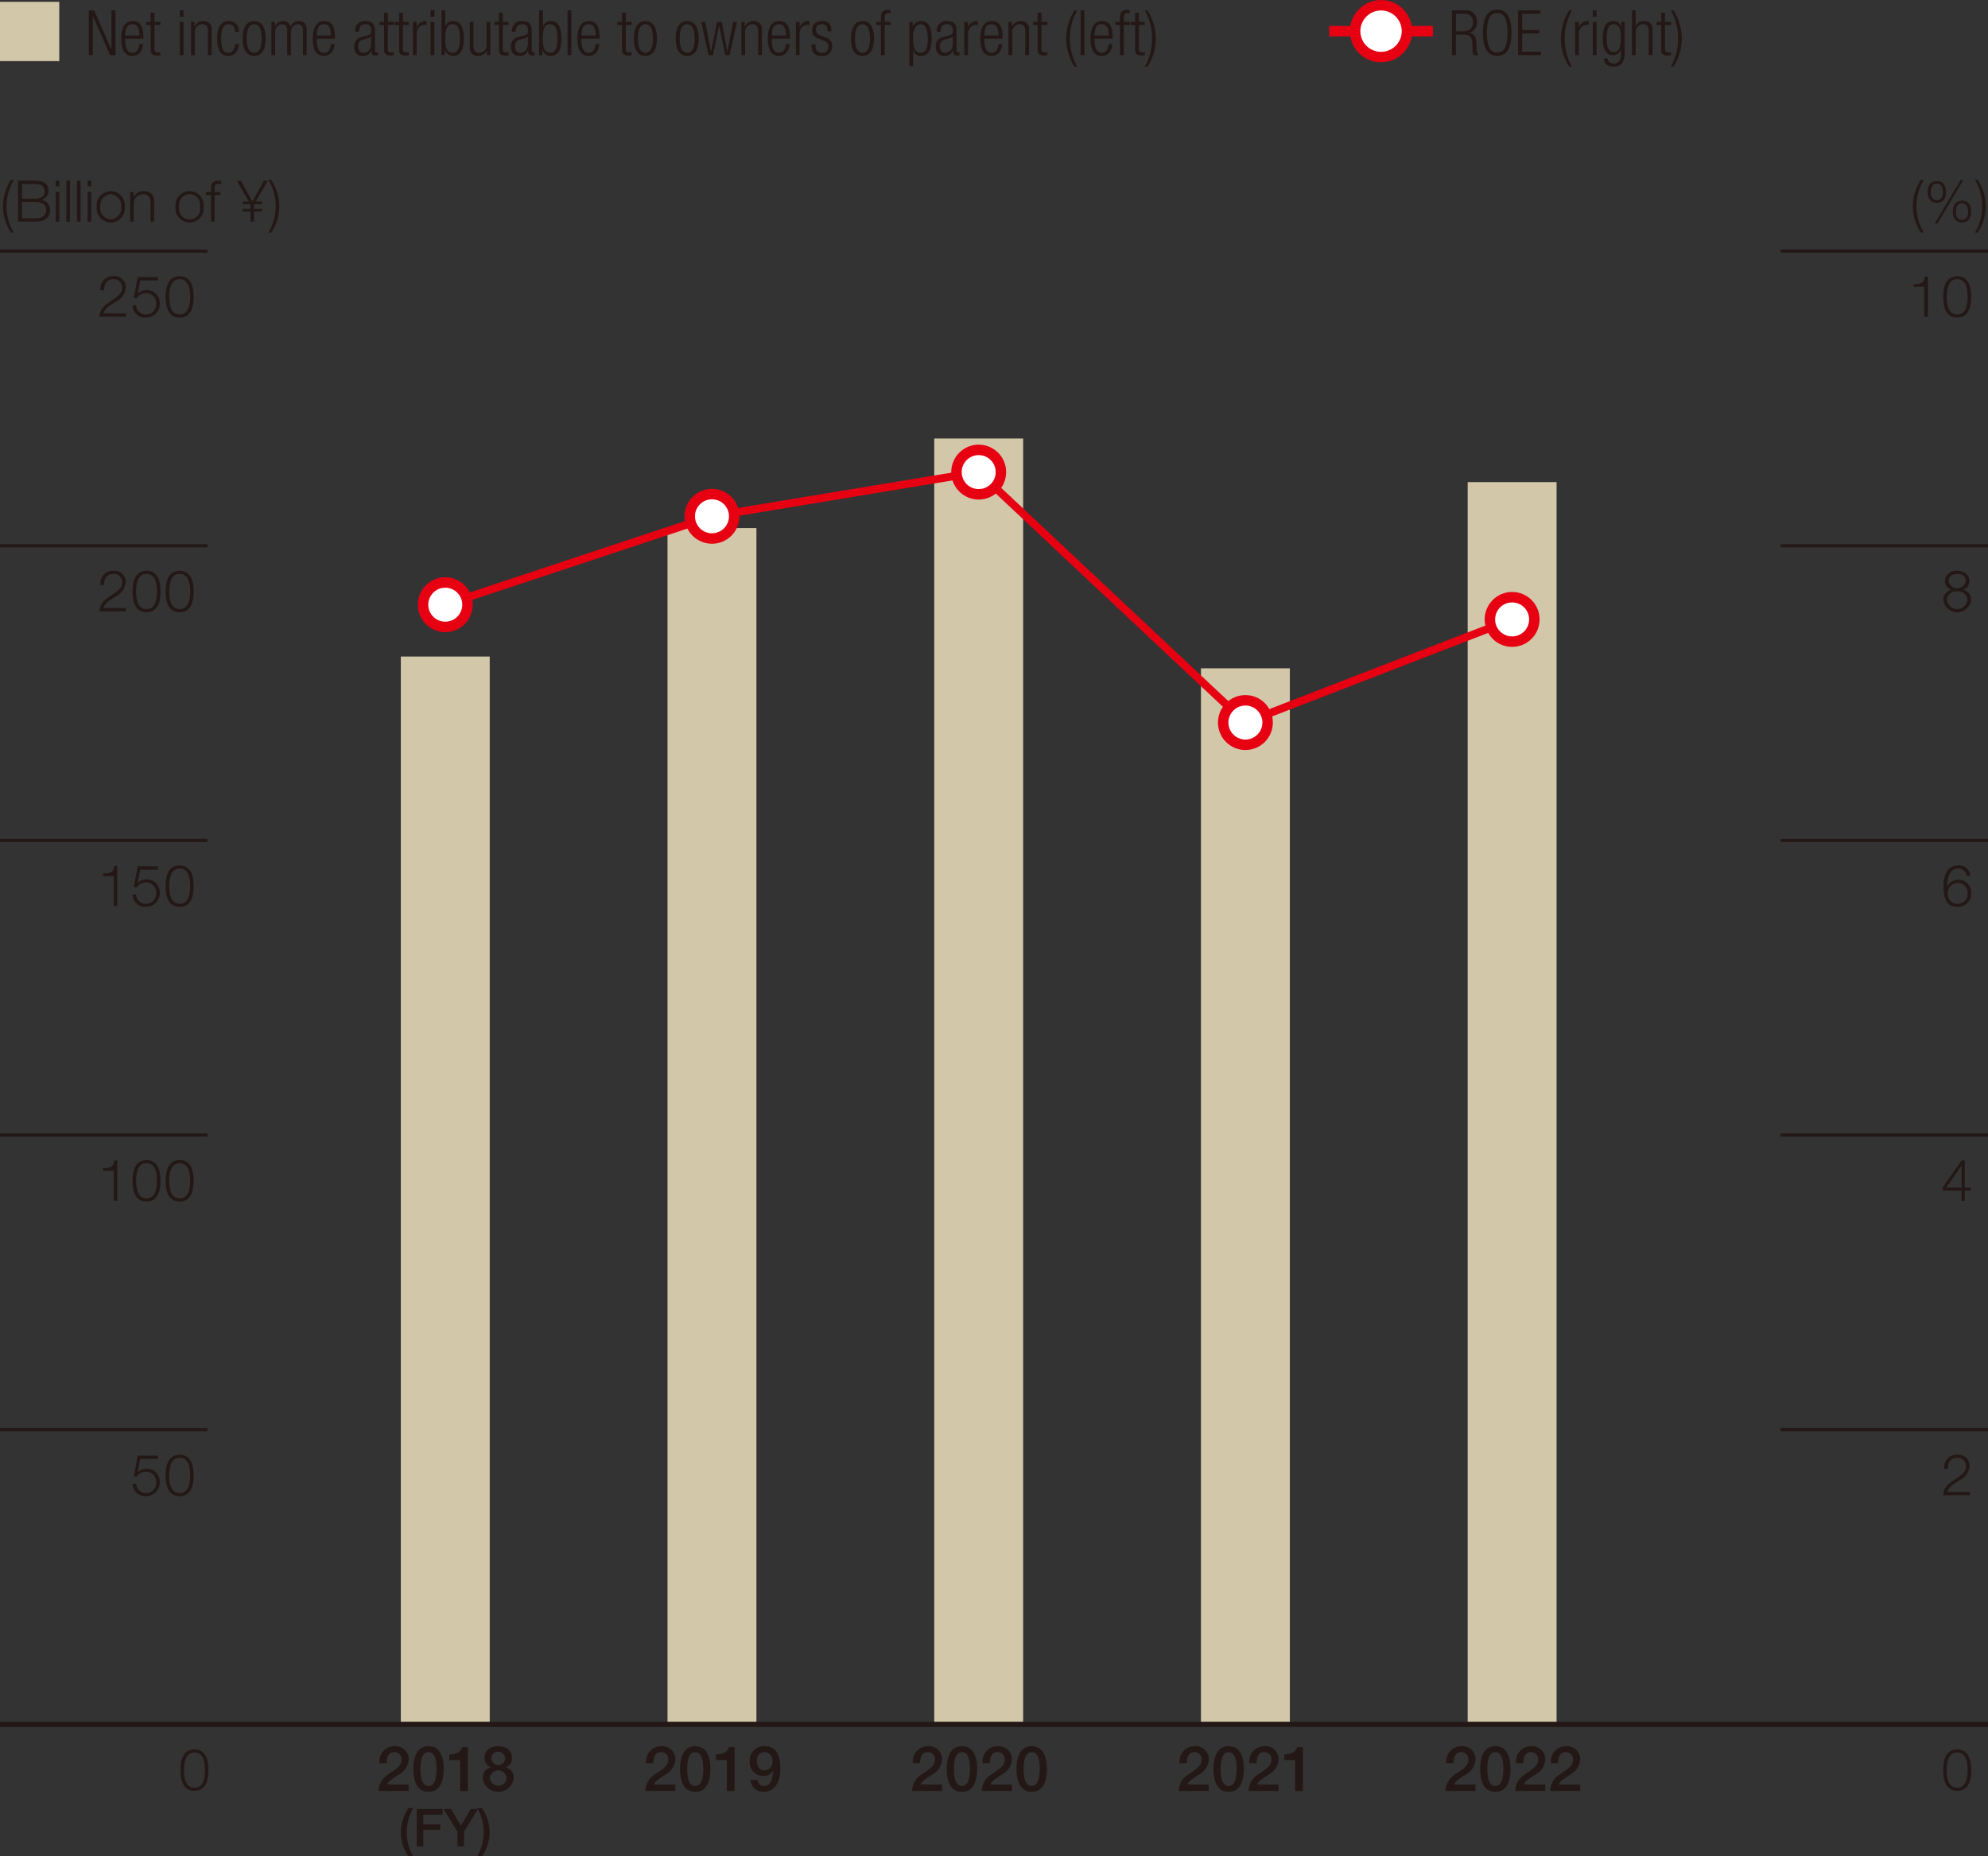 <svg xmlns="http://www.w3.org/2000/svg" viewBox="0 0 190.157 177.563"><rect x="0" y="0" width="190.157" height="177.563" fill="#333333" stroke="none"/><defs><style>.cls-1{fill:#231815}.cls-2{fill:none;stroke:#231815}.cls-2,.cls-5{stroke-miterlimit:10}.cls-2{stroke-width:.3px}.cls-3{fill:#d2c7a9}.cls-5{stroke:#e60012;fill:#fff}</style></defs><g id="レイヤー_2" data-name="レイヤー 2"><g id="レイヤー_4" data-name="レイヤー 4"><path class="cls-1" d="M1.055 22.25a4.6 4.6 0 0 1-.775-2.51 4.687 4.687 0 0 1 .775-2.54h.274a4.987 4.987 0 0 0-.7 2.67 4.839 4.839 0 0 0 .7 2.384ZM1.722 17.279H3.38c.659 0 1.259.23 1.259.961a.892.892 0 0 1-.682.879v.01a.92.92 0 0 1 .829.956c0 .374-.132 1.116-1.406 1.116H1.722ZM2.1 19h1.28c.6 0 .885-.3.885-.665 0-.489-.3-.736-.885-.736H2.1Zm0 1.884h1.28c.556 0 1.033-.181 1.033-.807 0-.5-.379-.758-1.033-.758H2.1ZM5.329 17.279h.347v.554h-.347Zm0 1.087h.347V21.2h-.347ZM6.347 17.279h.345V21.2h-.345ZM7.364 17.279h.346V21.2h-.346ZM8.382 17.279h.346v.554h-.346Zm0 1.087h.346V21.2h-.346ZM11.932 19.784a1.349 1.349 0 1 1-2.681 0 1.349 1.349 0 1 1 2.681 0Zm-2.335 0a1.078 1.078 0 0 0 .994 1.208 1.078 1.078 0 0 0 1-1.208 1.078 1.078 0 0 0-1-1.209 1.078 1.078 0 0 0-.991 1.209ZM12.446 18.366h.346v.489h.008a.959.959 0 0 1 .906-.571c.8 0 1.038.418 1.038 1.093V21.2H14.4v-1.768c0-.489-.16-.857-.719-.857a.9.9 0 0 0-.891.972V21.2h-.346ZM19.472 19.784a1.349 1.349 0 1 1-2.681 0 1.349 1.349 0 1 1 2.681 0Zm-2.334 0a1.013 1.013 0 1 0 1.988 0 1.013 1.013 0 1 0-1.988 0ZM21.085 18.658h-.561V21.2h-.345v-2.542H19.7v-.292h.484v-.258c-.006-.488.132-.829.686-.829a1.863 1.863 0 0 1 .291.021v.3a1.454 1.454 0 0 0-.253-.027c-.383 0-.373.241-.379.549v.247h.561ZM23.22 19.284h.58l-1.155-2h.4l1.094 2 1.1-2h.38l-1.159 2h.6v.247h-.72l-.033.054v.4h.753v.247h-.753v.968h-.346v-.967h-.741v-.247h.742v-.4l-.033-.054h-.709ZM25.943 17.2a4.6 4.6 0 0 1 .775 2.511 4.688 4.688 0 0 1-.775 2.543h-.274a4.986 4.986 0 0 0 .7-2.669 4.843 4.843 0 0 0-.7-2.385ZM183.74 22.25a4.605 4.605 0 0 1-.774-2.51 4.694 4.694 0 0 1 .774-2.544h.276a4.97 4.97 0 0 0-.7 2.67 4.83 4.83 0 0 0 .7 2.384ZM186.138 18.361c0 .588-.253 1.038-.874 1.038s-.873-.45-.873-1.038.253-1.038.873-1.038.874.45.874 1.038Zm-1.456 0c0 .346.121.786.582.786s.583-.44.583-.786-.121-.8-.583-.8-.582.453-.582.805Zm2.862-1.148h.258l-2.483 4.169h-.263Zm1 3.027c0 .588-.253 1.038-.873 1.038s-.874-.45-.874-1.038.253-1.038.874-1.038.878.455.878 1.043Zm-1.456 0c0 .346.121.786.583.786s.582-.44.582-.786-.121-.8-.582-.8-.578.46-.578.81ZM189.17 17.2a4.6 4.6 0 0 1 .774 2.511 4.7 4.7 0 0 1-.774 2.543h-.27a4.986 4.986 0 0 0 .7-2.669 4.853 4.853 0 0 0-.7-2.385Z"/><path class="cls-2" d="M0 136.754h19.843"/><path class="cls-1" d="M13.032 141.93a.9.9 0 0 0 .945.89.98.98 0 0 0 .961-1.049.966.966 0 0 0-.983-1 1.015 1.015 0 0 0-.857.456h-.3l.374-1.994H15.1v.318h-1.684l-.247 1.275.011.01a1.108 1.108 0 0 1 .813-.356 1.242 1.242 0 0 1 1.291 1.329 1.3 1.3 0 0 1-1.335 1.3 1.176 1.176 0 0 1-1.263-1.181ZM18.523 141.128c0 .9-.219 1.983-1.34 1.983s-1.34-1.082-1.34-1.978.219-1.982 1.34-1.982 1.34 1.082 1.34 1.977Zm-2.335 0c0 .67.116 1.692 1 1.692s1-1.022 1-1.692-.116-1.686-1-1.686-1 1.021-1 1.686Z"/><path class="cls-2" d="M0 108.57h19.843"/><path class="cls-1" d="M9.853 111.742c.6-.023.978-.034 1.082-.742h.28v3.845h-.346v-2.857H9.853ZM15.355 112.945c0 .9-.219 1.982-1.34 1.982s-1.34-1.082-1.34-1.977.22-1.984 1.34-1.984 1.34 1.082 1.34 1.979Zm-2.334 0c0 .67.115 1.691.994 1.691s.995-1.021.995-1.691-.116-1.688-.995-1.688-.994 1.022-.994 1.688ZM18.523 112.945c0 .9-.219 1.982-1.34 1.982s-1.34-1.082-1.34-1.977.219-1.984 1.34-1.984 1.34 1.082 1.34 1.979Zm-2.335 0c0 .67.116 1.691 1 1.691s1-1.021 1-1.691-.116-1.688-1-1.688-1 1.022-1 1.688Z"/><path class="cls-2" d="M0 80.387h19.843"/><path class="cls-1" d="M9.853 83.557c.6-.021.978-.033 1.082-.741h.28v3.845h-.346V83.8H9.853ZM13.032 85.562a.9.9 0 0 0 .945.89.98.98 0 0 0 .961-1.049.966.966 0 0 0-.983-1 1.015 1.015 0 0 0-.857.456h-.3l.374-1.994H15.1v.319h-1.684l-.247 1.274.011.011a1.105 1.105 0 0 1 .813-.357 1.241 1.241 0 0 1 1.291 1.329 1.3 1.3 0 0 1-1.335 1.3 1.177 1.177 0 0 1-1.263-1.182ZM18.523 84.76c0 .9-.219 1.984-1.34 1.984s-1.34-1.083-1.34-1.978.219-1.983 1.34-1.983 1.34 1.082 1.34 1.977Zm-2.335 0c0 .67.116 1.692 1 1.692s1-1.022 1-1.692-.116-1.686-1-1.686-1 1.026-1 1.686Z"/><path class="cls-2" d="M0 52.203h19.843"/><path class="cls-1" d="M12.05 58.477H9.518c.027-1.143 1.2-1.423 1.851-2.076a.958.958 0 0 0 .319-.726.792.792 0 0 0-.863-.785c-.632 0-.879.506-.868 1.071h-.346a1.185 1.185 0 0 1 1.231-1.361 1.065 1.065 0 0 1 1.191 1.082 1.69 1.69 0 0 1-.967 1.368c-.373.252-1.059.593-1.153 1.11h2.137ZM15.355 56.577c0 .9-.219 1.983-1.34 1.983s-1.34-1.083-1.34-1.977.22-1.984 1.34-1.984 1.34 1.082 1.34 1.978Zm-2.334 0c0 .67.115 1.691.994 1.691s.995-1.021.995-1.691-.116-1.687-.995-1.687-.994 1.022-.994 1.687ZM18.523 56.577c0 .9-.219 1.983-1.34 1.983s-1.34-1.083-1.34-1.977.219-1.984 1.34-1.984 1.34 1.082 1.34 1.978Zm-2.335 0c0 .67.116 1.691 1 1.691s1-1.021 1-1.691-.116-1.687-1-1.687-1 1.022-1 1.687Z"/><path class="cls-2" d="M0 24.019h19.843"/><path class="cls-1" d="M12.05 30.293H9.518c.027-1.142 1.2-1.422 1.851-2.076a.957.957 0 0 0 .319-.725.792.792 0 0 0-.863-.785c-.632 0-.879.5-.868 1.071h-.346a1.185 1.185 0 0 1 1.231-1.362 1.065 1.065 0 0 1 1.191 1.084 1.693 1.693 0 0 1-.967 1.368c-.373.252-1.059.592-1.153 1.109h2.137ZM13.032 29.2a.9.9 0 0 0 .945.889.979.979 0 0 0 .961-1.048.966.966 0 0 0-.983-1 1.015 1.015 0 0 0-.857.456h-.3l.374-1.994H15.1v.319h-1.684l-.247 1.274.011.011a1.1 1.1 0 0 1 .813-.357 1.241 1.241 0 0 1 1.291 1.329 1.3 1.3 0 0 1-1.335 1.3 1.176 1.176 0 0 1-1.263-1.179ZM18.523 28.393c0 .9-.219 1.983-1.34 1.983s-1.34-1.083-1.34-1.977.219-1.983 1.34-1.983 1.34 1.084 1.34 1.977Zm-2.335 0c0 .67.116 1.691 1 1.691s1-1.021 1-1.691-.116-1.686-1-1.686-1 1.021-1 1.686Z"/><path class="cls-2" d="M170.315 136.754h19.842"/><path class="cls-1" d="M188.412 143.029h-2.532c.027-1.143 1.2-1.423 1.851-2.076a.959.959 0 0 0 .319-.726.791.791 0 0 0-.862-.785c-.632 0-.879.5-.869 1.071h-.345a1.184 1.184 0 0 1 1.23-1.362 1.065 1.065 0 0 1 1.192 1.082 1.69 1.69 0 0 1-.967 1.367c-.373.253-1.06.594-1.154 1.11h2.137ZM19.941 169.312c0 .9-.22 1.982-1.341 1.982s-1.34-1.082-1.34-1.977.22-1.983 1.34-1.983 1.341 1.082 1.341 1.978Zm-2.336 0c0 .67.116 1.691 1 1.691s.995-1.021.995-1.691-.116-1.687-.995-1.687-1 1.022-1 1.687ZM188.55 169.312c0 .9-.22 1.982-1.341 1.982s-1.34-1.082-1.34-1.977.22-1.983 1.34-1.983 1.341 1.082 1.341 1.978Zm-2.335 0c0 .67.115 1.691.994 1.691s1-1.021 1-1.691-.116-1.687-1-1.687-.994 1.022-.994 1.687Z"/><path class="cls-2" d="M170.315 108.57h19.842"/><path class="cls-1" d="m185.847 113.554 1.78-2.554h.313v2.6h.577v.291h-.577v.957h-.319v-.957h-1.774Zm1.774.043v-2.092h-.011l-1.45 2.092Z"/><path class="cls-2" d="M170.315 80.387h19.842"/><path class="cls-1" d="M188.11 83.788a.779.779 0 0 0-.8-.714c-.9 0-1.061 1.021-1.061 1.719h.011a1.149 1.149 0 0 1 1.022-.637 1.212 1.212 0 0 1 1.269 1.285 1.262 1.262 0 0 1-1.3 1.3c-.934 0-1.346-.544-1.346-2.044 0-.456.116-1.917 1.373-1.917a1.063 1.063 0 0 1 1.181 1Zm-1.791 1.675a.9.9 0 0 0 .962.989.94.94 0 0 0 .923-.989.945.945 0 1 0-1.885 0Z"/><path class="cls-2" d="M170.315 52.203h19.842"/><path class="cls-1" d="M187.748 56.407v.01a.938.938 0 0 1 .785.984 1.335 1.335 0 0 1-2.647 0 .965.965 0 0 1 .78-.984v-.01a.832.832 0 0 1-.627-.847 1.038 1.038 0 0 1 1.161-.96c.571 0 1.17.3 1.17.961a.842.842 0 0 1-.622.846Zm.44.994a.863.863 0 0 0-.979-.835.851.851 0 0 0-.978.835.986.986 0 0 0 1.957 0Zm-.16-1.841c0-.439-.357-.67-.819-.67-.423 0-.823.231-.823.67a.829.829 0 0 0 1.642 0Z"/><path class="cls-2" d="M170.315 24.019h19.842"/><path class="cls-1" d="M183.047 27.19c.6-.022.978-.033 1.082-.741h.28v3.844h-.346v-2.856h-1.016ZM188.55 28.393c0 .9-.22 1.983-1.341 1.983s-1.34-1.083-1.34-1.977.22-1.983 1.34-1.983 1.341 1.084 1.341 1.977Zm-2.335 0c0 .67.115 1.691.994 1.691s1-1.021 1-1.691-.116-1.686-1-1.686-.994 1.021-.994 1.686Z"/><path class="cls-3" d="M0 .175h5.669v5.669H0z"/><path class="cls-1" d="M8.495.993h.516l1.636 3.729h.012V.993h.384v4.281h-.516l-1.636-3.73h-.012v3.73h-.384ZM13.689 4.218c-.053.678-.425 1.128-1.025 1.128-.671 0-1.067-.468-1.067-1.667 0-1.1.4-1.661 1.1-1.661s1.023.482 1.023 1.547V3.7h-1.74v.15c0 .917.325 1.2.678 1.2.378 0 .613-.27.672-.828Zm-.353-.818c-.012-.792-.233-1.079-.678-1.079s-.665.287-.678 1.079ZM14.416 2.389h-.437v-.3h.437v-.881h.36v.881h.564v.3h-.564v2.285c0 .252.108.336.342.336a.715.715 0 0 0 .222-.036v.3a.6.6 0 0 1-.252.036c-.485 0-.672-.132-.672-.558ZM17.194.993h.36V1.6h-.36Zm0 1.1h.36v3.181h-.36ZM18.274 2.089h.326v.445h.012a.893.893 0 0 1 .816-.516.748.748 0 0 1 .815.852v2.4h-.359v-2.3c0-.437-.181-.653-.546-.653a.721.721 0 0 0-.7.815v2.142h-.36ZM22.852 4.218c-.055.678-.426 1.128-1.014 1.128-.672 0-1.067-.468-1.067-1.667 0-1.1.395-1.661 1.1-1.661a.939.939 0 0 1 .984 1.02h-.361c-.042-.5-.239-.72-.623-.72s-.714.239-.714 1.367c0 1.2.342 1.361.678 1.361.365 0 .6-.27.659-.828ZM24.31 2.018c.7 0 1.1.558 1.1 1.661s-.395 1.667-1.1 1.667-1.1-.557-1.1-1.667.398-1.661 1.1-1.661Zm0 3.028c.4 0 .713-.348.713-1.367s-.311-1.361-.713-1.361-.714.348-.714 1.361.312 1.367.714 1.367ZM25.96 2.089h.324v.445h.016a.844.844 0 0 1 .809-.516.627.627 0 0 1 .666.558h.012a.814.814 0 0 1 .81-.558c.444 0 .737.252.737.821v2.435h-.359V2.893c0-.378-.174-.575-.5-.575-.36 0-.648.323-.648.815v2.141h-.359V2.893c0-.378-.174-.575-.5-.575-.36 0-.648.323-.648.815v2.141h-.36ZM32.013 4.218c-.054.678-.426 1.128-1.026 1.128-.671 0-1.067-.468-1.067-1.667 0-1.1.4-1.661 1.1-1.661s1.025.485 1.025 1.547V3.7H30.3v.15c0 .917.324 1.2.677 1.2.378 0 .613-.27.672-.828Zm-.354-.818c-.012-.792-.233-1.079-.678-1.079s-.665.287-.677 1.079ZM33.982 3.038a.889.889 0 0 1 .984-1.02c.659 0 .9.342.9.845v1.884c0 .179.06.263.186.263h.1v.264a.5.5 0 0 1-.168.036c-.282 0-.462-.066-.462-.395v-.109h-.011a.779.779 0 0 1-.823.54c-.557 0-.809-.347-.809-.9a.839.839 0 0 1 .642-.882l.677-.192c.252-.072.307-.132.307-.5a.489.489 0 0 0-.552-.552c-.426 0-.612.258-.612.72Zm1.524.437h-.013c-.036.108-.239.174-.384.21l-.3.078a.62.62 0 0 0-.546.659c0 .372.192.624.5.624.438 0 .738-.33.738-.9ZM36.736 2.389H36.3v-.3h.437v-.881h.36v.881h.564v.3H37.1v2.285c0 .252.108.336.342.336a.715.715 0 0 0 .222-.036v.3a.6.6 0 0 1-.252.036c-.486 0-.672-.132-.672-.558ZM38.182 2.389h-.438v-.3h.438v-.881h.36v.881h.558v.3h-.563v2.285c0 .252.107.336.342.336a.709.709 0 0 0 .221-.036v.3a.593.593 0 0 1-.251.036c-.486 0-.672-.132-.672-.558ZM39.5 2.089h.359v.5h.013a.843.843 0 0 1 .8-.569.457.457 0 0 1 .126.018V2.4a.9.9 0 0 0-.174-.018c-.395 0-.768.289-.768.906v1.986H39.5ZM41.188.993h.36V1.6h-.36Zm0 1.1h.36v3.181h-.36ZM42.232.993h.36V2.57h.008a.707.707 0 0 1 .744-.552c.7 0 1.019.564 1.019 1.661s-.318 1.667-1.019 1.667a.787.787 0 0 1-.781-.6h-.011v.527h-.324Zm1.055 4.053c.36 0 .7-.186.7-1.367s-.336-1.361-.7-1.361-.7.185-.7 1.361.335 1.367.7 1.367ZM44.932 2.089h.36v2.244c0 .515.174.713.552.713a.724.724 0 0 0 .7-.815V2.089h.36v3.185h-.324v-.443h-.012a.9.9 0 0 1-.815.515.748.748 0 0 1-.816-.851ZM47.728 2.389h-.438v-.3h.438v-.881h.36v.881h.563v.3h-.563v2.285c0 .252.107.336.342.336a.709.709 0 0 0 .221-.036v.3a.6.6 0 0 1-.252.036c-.485 0-.671-.132-.671-.558ZM48.976 3.038a.889.889 0 0 1 .983-1.02c.66 0 .9.342.9.845v1.884c0 .179.06.263.186.263h.1v.264a.493.493 0 0 1-.167.036c-.282 0-.462-.066-.462-.395v-.109h-.012a.777.777 0 0 1-.821.54c-.558 0-.81-.347-.81-.9a.838.838 0 0 1 .642-.882l.677-.192c.252-.072.306-.132.306-.5a.488.488 0 0 0-.552-.552c-.426 0-.611.258-.611.72Zm1.523.437h-.012c-.036.108-.24.174-.383.21l-.3.078a.619.619 0 0 0-.546.659c0 .372.191.624.5.624.437 0 .737-.33.737-.9ZM51.562.993h.36V2.57h.012a.707.707 0 0 1 .744-.552c.7 0 1.019.564 1.019 1.661s-.318 1.667-1.019 1.667a.787.787 0 0 1-.781-.6h-.011v.527h-.324Zm1.055 4.053c.361 0 .7-.186.7-1.367s-.335-1.361-.7-1.361-.7.185-.7 1.361.335 1.367.7 1.367ZM54.285.993h.361v4.281h-.361ZM57.326 4.218c-.054.682-.426 1.128-1.026 1.128-.671 0-1.068-.468-1.068-1.667 0-1.1.4-1.661 1.1-1.661s1.025.485 1.025 1.547V3.7h-1.74v.15c0 .917.324 1.2.678 1.2.378 0 .612-.27.672-.828Zm-.353-.818c-.012-.792-.234-1.079-.678-1.079s-.665.287-.678 1.079ZM59.493 2.389h-.437v-.3h.437v-.881h.361v.881h.563v.3h-.563v2.285c0 .252.107.336.341.336a.71.71 0 0 0 .222-.036v.3a.6.6 0 0 1-.252.036c-.485 0-.672-.132-.672-.558ZM61.737 2.018c.7 0 1.1.558 1.1 1.661s-.4 1.667-1.1 1.667-1.1-.557-1.1-1.667.398-1.661 1.1-1.661Zm0 3.028c.4 0 .713-.348.713-1.367s-.311-1.361-.713-1.361-.714.348-.714 1.361.312 1.367.714 1.367ZM65.733 2.018c.7 0 1.1.558 1.1 1.661s-.395 1.667-1.1 1.667-1.1-.557-1.1-1.667.398-1.661 1.1-1.661Zm0 3.028c.4 0 .713-.348.713-1.367s-.311-1.361-.713-1.361-.713.348-.713 1.361.311 1.367.713 1.367ZM67.071 2.089h.384L68 4.915h.012l.576-2.826h.443l.54 2.826h.012l.54-2.826h.377l-.708 3.185h-.426l-.573-2.824h-.013l-.575 2.824h-.426ZM70.911 2.089h.324v.445h.012a.893.893 0 0 1 .815-.516.748.748 0 0 1 .817.852v2.4h-.36v-2.3c0-.437-.18-.653-.546-.653a.721.721 0 0 0-.7.815v2.142h-.36ZM75.536 4.218c-.054.678-.426 1.128-1.025 1.128-.671 0-1.068-.468-1.068-1.667 0-1.1.4-1.661 1.1-1.661s1.025.485 1.025 1.547V3.7h-1.741v.15c0 .917.324 1.2.678 1.2.378 0 .612-.27.672-.828Zm-.353-.818c-.012-.792-.234-1.079-.678-1.079s-.665.287-.678 1.079ZM76.131 2.089h.36v.5h.009a.843.843 0 0 1 .8-.569.457.457 0 0 1 .126.018V2.4a.91.91 0 0 0-.174-.018c-.4 0-.768.289-.768.906v1.986h-.36ZM78.3 3.691c-.449-.174-.612-.438-.612-.756a.844.844 0 0 1 .948-.917.777.777 0 0 1 .876.887V3h-.361v-.095c0-.413-.191-.587-.521-.587-.42 0-.582.222-.582.539 0 .223.072.4.431.534l.523.2a.816.816 0 0 1 .594.81.884.884 0 0 1-.984.948c-.654 0-.977-.27-.977-.99v-.1H78v.084c0 .468.2.708.611.708a.559.559 0 0 0 .63-.57.572.572 0 0 0-.431-.587ZM82.5 2.018c.7 0 1.1.558 1.1 1.661s-.4 1.667-1.1 1.667-1.1-.557-1.1-1.667.4-1.661 1.1-1.661Zm0 3.028c.4 0 .713-.348.713-1.367S82.9 2.318 82.5 2.318s-.714.348-.714 1.361.314 1.367.714 1.367ZM84.261 2.389h-.438v-.3h.438v-.378c0-.437.091-.767.7-.767a1.21 1.21 0 0 1 .228.018v.3a.778.778 0 0 0-.174-.017c-.264 0-.39.1-.39.466v.378h.564v.3h-.564v2.885h-.36ZM86.979 2.089h.321v.456h.011a.807.807 0 0 1 .787-.527c.707 0 1.013.564 1.013 1.667S88.8 5.346 88.1 5.346a.707.707 0 0 1-.744-.552h-.012V6.33h-.36Zm1.068.229a.612.612 0 0 0-.5.281 1.867 1.867 0 0 0-.2 1.086c0 1.175.33 1.361.7 1.361s.7-.186.7-1.361c-.017-1.157-.347-1.367-.7-1.367ZM89.613 3.038a.889.889 0 0 1 .984-1.02c.659 0 .9.342.9.845v1.884c0 .179.06.263.186.263h.1v.264a.5.5 0 0 1-.168.036c-.282 0-.462-.066-.462-.395v-.109h-.011a.779.779 0 0 1-.823.54c-.557 0-.809-.347-.809-.9a.839.839 0 0 1 .642-.882l.677-.192c.252-.072.307-.132.307-.5a.489.489 0 0 0-.552-.552c-.426 0-.612.258-.612.72Zm1.524.437h-.013c-.036.108-.239.174-.384.21l-.3.078a.62.62 0 0 0-.545.659c0 .372.192.624.5.624.439 0 .739-.33.739-.9ZM92.234 2.089h.366v.5h.011a.843.843 0 0 1 .8-.569.457.457 0 0 1 .126.018V2.4a.9.9 0 0 0-.174-.018c-.395 0-.767.289-.767.906v1.986h-.361ZM95.864 4.218c-.053.678-.426 1.128-1.025 1.128-.672 0-1.068-.468-1.068-1.667 0-1.1.4-1.661 1.1-1.661S95.9 2.5 95.9 3.565V3.7h-1.74v.15c0 .917.324 1.2.678 1.2.378 0 .611-.27.671-.828Zm-.353-.818c-.013-.792-.235-1.079-.678-1.079s-.666.287-.678 1.079ZM96.459 2.089h.323v.445h.018a.892.892 0 0 1 .815-.516.748.748 0 0 1 .816.852v2.4h-.36v-2.3c0-.437-.18-.653-.545-.653a.722.722 0 0 0-.7.815v2.142h-.359ZM99.255 2.389h-.438v-.3h.438v-.881h.359v.881h.565v.3h-.565v2.285c0 .252.109.336.342.336a.721.721 0 0 0 .223-.036v.3a.6.6 0 0 1-.252.036c-.487 0-.672-.132-.672-.558ZM103.04.993a5.407 5.407 0 0 0-.7 2.692 5.407 5.407 0 0 0 .7 2.692h-.258a5.051 5.051 0 0 1-.8-2.692 5.046 5.046 0 0 1 .8-2.692ZM103.364.993h.361v4.281h-.361ZM106.405 4.218c-.053.678-.426 1.128-1.025 1.128-.671 0-1.068-.468-1.068-1.667 0-1.1.4-1.661 1.1-1.661s1.026.485 1.026 1.547V3.7H104.7v.15c0 .917.325 1.2.678 1.2.378 0 .612-.27.672-.828Zm-.353-.821c-.012-.792-.234-1.079-.678-1.079s-.665.287-.678 1.079ZM107.132 2.389h-.438v-.3h.438v-.378c0-.437.091-.767.7-.767a1.2 1.2 0 0 1 .228.018v.3a.778.778 0 0 0-.174-.017c-.264 0-.39.1-.39.466v.378h.564v.3h-.564v2.885h-.36ZM108.578 2.389h-.437v-.3h.437v-.881h.36v.881h.564v.3h-.564v2.285c0 .252.108.336.342.336a.71.71 0 0 0 .222-.036v.3a.6.6 0 0 1-.252.036c-.485 0-.672-.132-.672-.558Z"/><path class="cls-1" d="M109.5 6.377a5.407 5.407 0 0 0 .695-2.692A5.407 5.407 0 0 0 109.5.993h.258a5.053 5.053 0 0 1 .8 2.692 5.058 5.058 0 0 1-.8 2.692ZM138.88.993h1.277a1 1 0 0 1 1.11 1.073.977.977 0 0 1-.774 1.085v.012c.533.048.714.354.732 1.013l.011.468a.949.949 0 0 0 .181.63h-.45a1.292 1.292 0 0 1-.114-.6l-.012-.359c-.024-.756-.162-1-.852-1h-.725v1.959h-.384Zm.384 2h.66c.6 0 .959-.277.959-.84 0-.522-.222-.84-.917-.84h-.7ZM143.211.92c.876 0 1.367.678 1.367 2.213s-.491 2.213-1.367 2.213-1.367-.678-1.367-2.213.492-2.213 1.367-2.213Zm0 4.1c.612 0 .983-.5.983-1.889s-.371-1.888-.983-1.888-.983.5-.983 1.888.372 1.891.983 1.891ZM145.216.993h2.123v.323H145.6v1.559h1.625V3.2H145.6v1.75h1.793v.324h-2.177ZM150.363.993a5.418 5.418 0 0 0-.695 2.692 5.418 5.418 0 0 0 .695 2.692h-.263a5.058 5.058 0 0 1-.8-2.692 5.053 5.053 0 0 1 .8-2.692ZM150.664 2.089h.359v.5h.013a.843.843 0 0 1 .8-.569.457.457 0 0 1 .126.018V2.4a.9.9 0 0 0-.174-.018c-.4 0-.768.289-.768.906v1.986h-.359ZM152.355.993h.361V1.6h-.361Zm0 1.1h.361v3.181h-.361ZM155.078 2.089h.324v2.957c0 .881-.324 1.331-1.043 1.331-.618 0-.942-.324-.948-.779h.36c0 .3.282.48.6.48.438 0 .672-.306.672-.87v-.5h-.013a.744.744 0 0 1-.743.569c-.492 0-.983-.324-.983-1.6 0-1.1.317-1.661 1.019-1.661a.756.756 0 0 1 .743.564h.012Zm-.713 2.885c.426 0 .678-.311.678-1.331s-.252-1.325-.678-1.325-.677.311-.677 1.325.251 1.331.677 1.331ZM156.1.993h.359v1.541h.013a.756.756 0 0 1 .779-.516.748.748 0 0 1 .815.852v2.4h-.359v-2.3c0-.437-.181-.653-.546-.653a.721.721 0 0 0-.7.815v2.142h-.361ZM158.9 2.389h-.438v-.3h.438v-.881h.359v.881h.564v.3h-.564v2.285c0 .252.108.336.342.336a.715.715 0 0 0 .222-.036v.3a.6.6 0 0 1-.252.036c-.486 0-.671-.132-.671-.558Z"/><path class="cls-1" d="M159.813 6.377a5.408 5.408 0 0 0 .7-2.692 5.408 5.408 0 0 0-.7-2.692h.258a5.046 5.046 0 0 1 .8 2.692 5.051 5.051 0 0 1-.8 2.692Z"/><path style="stroke:#e60012;stroke-miterlimit:10;fill:none" d="M127.141 2.98h9.921"/><circle class="cls-5" cx="132.101" cy="2.98" r="2.48"/><path class="cls-1" d="M39.061 177.563a4.152 4.152 0 0 1-.721-2.308 4.249 4.249 0 0 1 .721-2.306h.464a4.624 4.624 0 0 0-.615 2.306 4.424 4.424 0 0 0 .615 2.308ZM39.865 173.034h2.467v.54H40.49v.936h1.617v.51H40.49v1.587h-.625ZM43.761 175.206l-1.342-2.172h.727l.945 1.6.93-1.6h.7l-1.336 2.172v1.4h-.626Z"/><path class="cls-1" d="M46.114 172.949a4.173 4.173 0 0 1 .721 2.311 4.235 4.235 0 0 1-.721 2.3h-.465a4.593 4.593 0 0 0 .616-2.3 4.448 4.448 0 0 0-.616-2.311ZM39.086 171.311h-2.867a1.883 1.883 0 0 1 .924-1.589c.545-.4 1.253-.725 1.265-1.38a.664.664 0 0 0-.708-.743c-.54 0-.7.462-.72 1.05h-.68a1.438 1.438 0 0 1 1.445-1.619 1.247 1.247 0 0 1 1.35 1.289 1.758 1.758 0 0 1-.936 1.415c-.486.336-1 .594-1.115.966h2.045ZM42.439 169.212c0 .954-.246 2.183-1.451 2.183s-1.451-1.229-1.451-2.183.246-2.182 1.451-2.182 1.451 1.228 1.451 2.182Zm-.683 0c0-.876-.168-1.613-.768-1.613s-.767.737-.767 1.613.168 1.614.767 1.614.768-.739.768-1.614ZM42.975 167.809c.576.006 1.122-.192 1.223-.695h.558v4.2h-.75v-2.962h-1.031ZM46.18 170.076a1 1 0 0 1 .767-1.026v-.011a.88.88 0 0 1-.593-.865c0-.713.472-1.144 1.306-1.144s1.308.431 1.308 1.144a.882.882 0 0 1-.594.865v.011a1 1 0 0 1 .768 1.026 1.491 1.491 0 0 1-2.962 0Zm2.278 0a.8.8 0 0 0-1.595 0 .8.8 0 0 0 1.595 0ZM47 168.21a.661.661 0 0 0 1.32 0 .66.66 0 0 0-1.32 0ZM64.6 171.311h-2.87a1.885 1.885 0 0 1 .924-1.589c.546-.4 1.254-.725 1.266-1.38a.664.664 0 0 0-.708-.743c-.54 0-.7.462-.72 1.05h-.683a1.438 1.438 0 0 1 1.445-1.619 1.248 1.248 0 0 1 1.35 1.289 1.76 1.76 0 0 1-.936 1.415c-.486.336-1 .594-1.115.966H64.6ZM67.951 169.212c0 .954-.246 2.183-1.451 2.183s-1.451-1.229-1.451-2.183.246-2.182 1.451-2.182 1.451 1.228 1.451 2.182Zm-.683 0c0-.876-.168-1.613-.768-1.613s-.768.737-.768 1.613.168 1.614.768 1.614.768-.739.768-1.614ZM68.486 167.809c.576.006 1.122-.192 1.224-.695h.558v4.2h-.75v-2.962h-1.032ZM72.471 170.25a.588.588 0 0 0 .611.576c.744 0 .828-.888.869-1.44l-.012-.011a1.006 1.006 0 0 1-.9.5 1.293 1.293 0 0 1-1.325-1.415 1.355 1.355 0 0 1 1.445-1.432c1.188 0 1.481.97 1.481 2.194 0 1-.4 2.171-1.582 2.171a1.219 1.219 0 0 1-1.266-1.145Zm-.078-1.793c0 .456.234.881.731.881a.787.787 0 0 0 .762-.881.773.773 0 0 0-.762-.858c-.497.001-.731.401-.731.858ZM90.109 171.311h-2.867a1.885 1.885 0 0 1 .924-1.589c.546-.4 1.254-.725 1.266-1.38a.664.664 0 0 0-.708-.743c-.54 0-.7.462-.72 1.05h-.684a1.439 1.439 0 0 1 1.446-1.619 1.247 1.247 0 0 1 1.349 1.289 1.759 1.759 0 0 1-.935 1.415c-.487.336-1 .594-1.116.966h2.045ZM93.463 169.212c0 .954-.246 2.183-1.451 2.183s-1.451-1.229-1.451-2.183.246-2.182 1.451-2.182 1.451 1.228 1.451 2.182Zm-.684 0c0-.876-.168-1.613-.767-1.613s-.768.737-.768 1.613.168 1.614.768 1.614.767-.739.767-1.614ZM96.781 171.311h-2.867a1.883 1.883 0 0 1 .924-1.589c.546-.4 1.254-.725 1.266-1.38a.665.665 0 0 0-.708-.743c-.541 0-.7.462-.72 1.05h-.684a1.439 1.439 0 0 1 1.446-1.619 1.247 1.247 0 0 1 1.349 1.289 1.759 1.759 0 0 1-.935 1.415c-.487.336-1 .594-1.116.966h2.045ZM100.135 169.212c0 .954-.246 2.183-1.451 2.183s-1.452-1.229-1.452-2.183.247-2.182 1.452-2.182 1.451 1.228 1.451 2.182Zm-.684 0c0-.876-.168-1.613-.767-1.613s-.768.737-.768 1.613.168 1.614.768 1.614.767-.739.767-1.614ZM115.621 171.311h-2.866a1.882 1.882 0 0 1 .923-1.589c.546-.4 1.254-.725 1.265-1.38a.664.664 0 0 0-.708-.743c-.539 0-.7.462-.718 1.05h-.684a1.438 1.438 0 0 1 1.444-1.619 1.247 1.247 0 0 1 1.35 1.289 1.758 1.758 0 0 1-.936 1.415c-.485.336-1 .594-1.115.966h2.045ZM118.975 169.212c0 .954-.246 2.183-1.452 2.183s-1.451-1.229-1.451-2.183.246-2.182 1.451-2.182 1.452 1.228 1.452 2.182Zm-.684 0c0-.876-.168-1.613-.768-1.613s-.767.737-.767 1.613.168 1.614.767 1.614.768-.739.768-1.614ZM122.293 171.311h-2.866a1.882 1.882 0 0 1 .923-1.589c.546-.4 1.254-.725 1.265-1.38a.664.664 0 0 0-.708-.743c-.539 0-.7.462-.719 1.05h-.683a1.438 1.438 0 0 1 1.444-1.619 1.247 1.247 0 0 1 1.35 1.289 1.758 1.758 0 0 1-.936 1.415c-.485.336-1 .594-1.115.966h2.045ZM122.847 167.809c.575.006 1.121-.192 1.222-.695h.558v4.2h-.749v-2.962h-1.031ZM141.133 171.311h-2.866a1.881 1.881 0 0 1 .922-1.589c.546-.4 1.254-.725 1.266-1.38a.664.664 0 0 0-.708-.743c-.539 0-.7.462-.719 1.05h-.683a1.438 1.438 0 0 1 1.444-1.619 1.248 1.248 0 0 1 1.35 1.289 1.758 1.758 0 0 1-.936 1.415c-.485.336-1 .594-1.115.966h2.045ZM144.486 169.212c0 .954-.245 2.183-1.451 2.183s-1.451-1.229-1.451-2.183.246-2.182 1.451-2.182 1.451 1.228 1.451 2.182Zm-.683 0c0-.876-.168-1.613-.768-1.613s-.767.737-.767 1.613.168 1.614.767 1.614.765-.739.765-1.614ZM147.805 171.311h-2.867a1.884 1.884 0 0 1 .923-1.589c.546-.4 1.254-.725 1.266-1.38a.664.664 0 0 0-.708-.743c-.539 0-.7.462-.719 1.05h-.683a1.438 1.438 0 0 1 1.444-1.619 1.248 1.248 0 0 1 1.35 1.289 1.76 1.76 0 0 1-.936 1.415c-.485.336-1 .594-1.115.966h2.045ZM151.141 171.311h-2.867a1.884 1.884 0 0 1 .923-1.589c.546-.4 1.254-.725 1.266-1.38a.664.664 0 0 0-.708-.743c-.539 0-.7.462-.719 1.05h-.683a1.438 1.438 0 0 1 1.444-1.619 1.247 1.247 0 0 1 1.349 1.289 1.759 1.759 0 0 1-.935 1.415c-.485.336-1 .594-1.115.966h2.045Z"/><path class="cls-3" d="M89.362 41.944h8.504v122.994h-8.504zM63.85 50.512h8.504v114.426H63.85zM114.874 63.927h8.504v101.011h-8.504zM38.339 62.8h8.504v102.138h-8.504zM140.386 46.115h8.504v118.823h-8.504z"/><path style="stroke-width:.75px;stroke:#e60012;stroke-miterlimit:10;fill:none" d="m42.591 57.84 25.511-8.456 25.512-4.227 25.512 23.956 25.512-9.864"/><circle class="cls-5" cx="42.591" cy="57.84" r="2.126"/><circle class="cls-5" cx="68.102" cy="49.384" r="2.126"/><circle class="cls-5" cx="93.614" cy="45.157" r="2.126"/><circle class="cls-5" cx="144.638" cy="59.249" r="2.126"/><circle class="cls-5" cx="119.126" cy="69.113" r="2.126"/><path style="stroke-width:.5px;stroke-miterlimit:10;stroke:#231815;fill:none" d="M0 164.938h190.157"/></g></g></svg>
